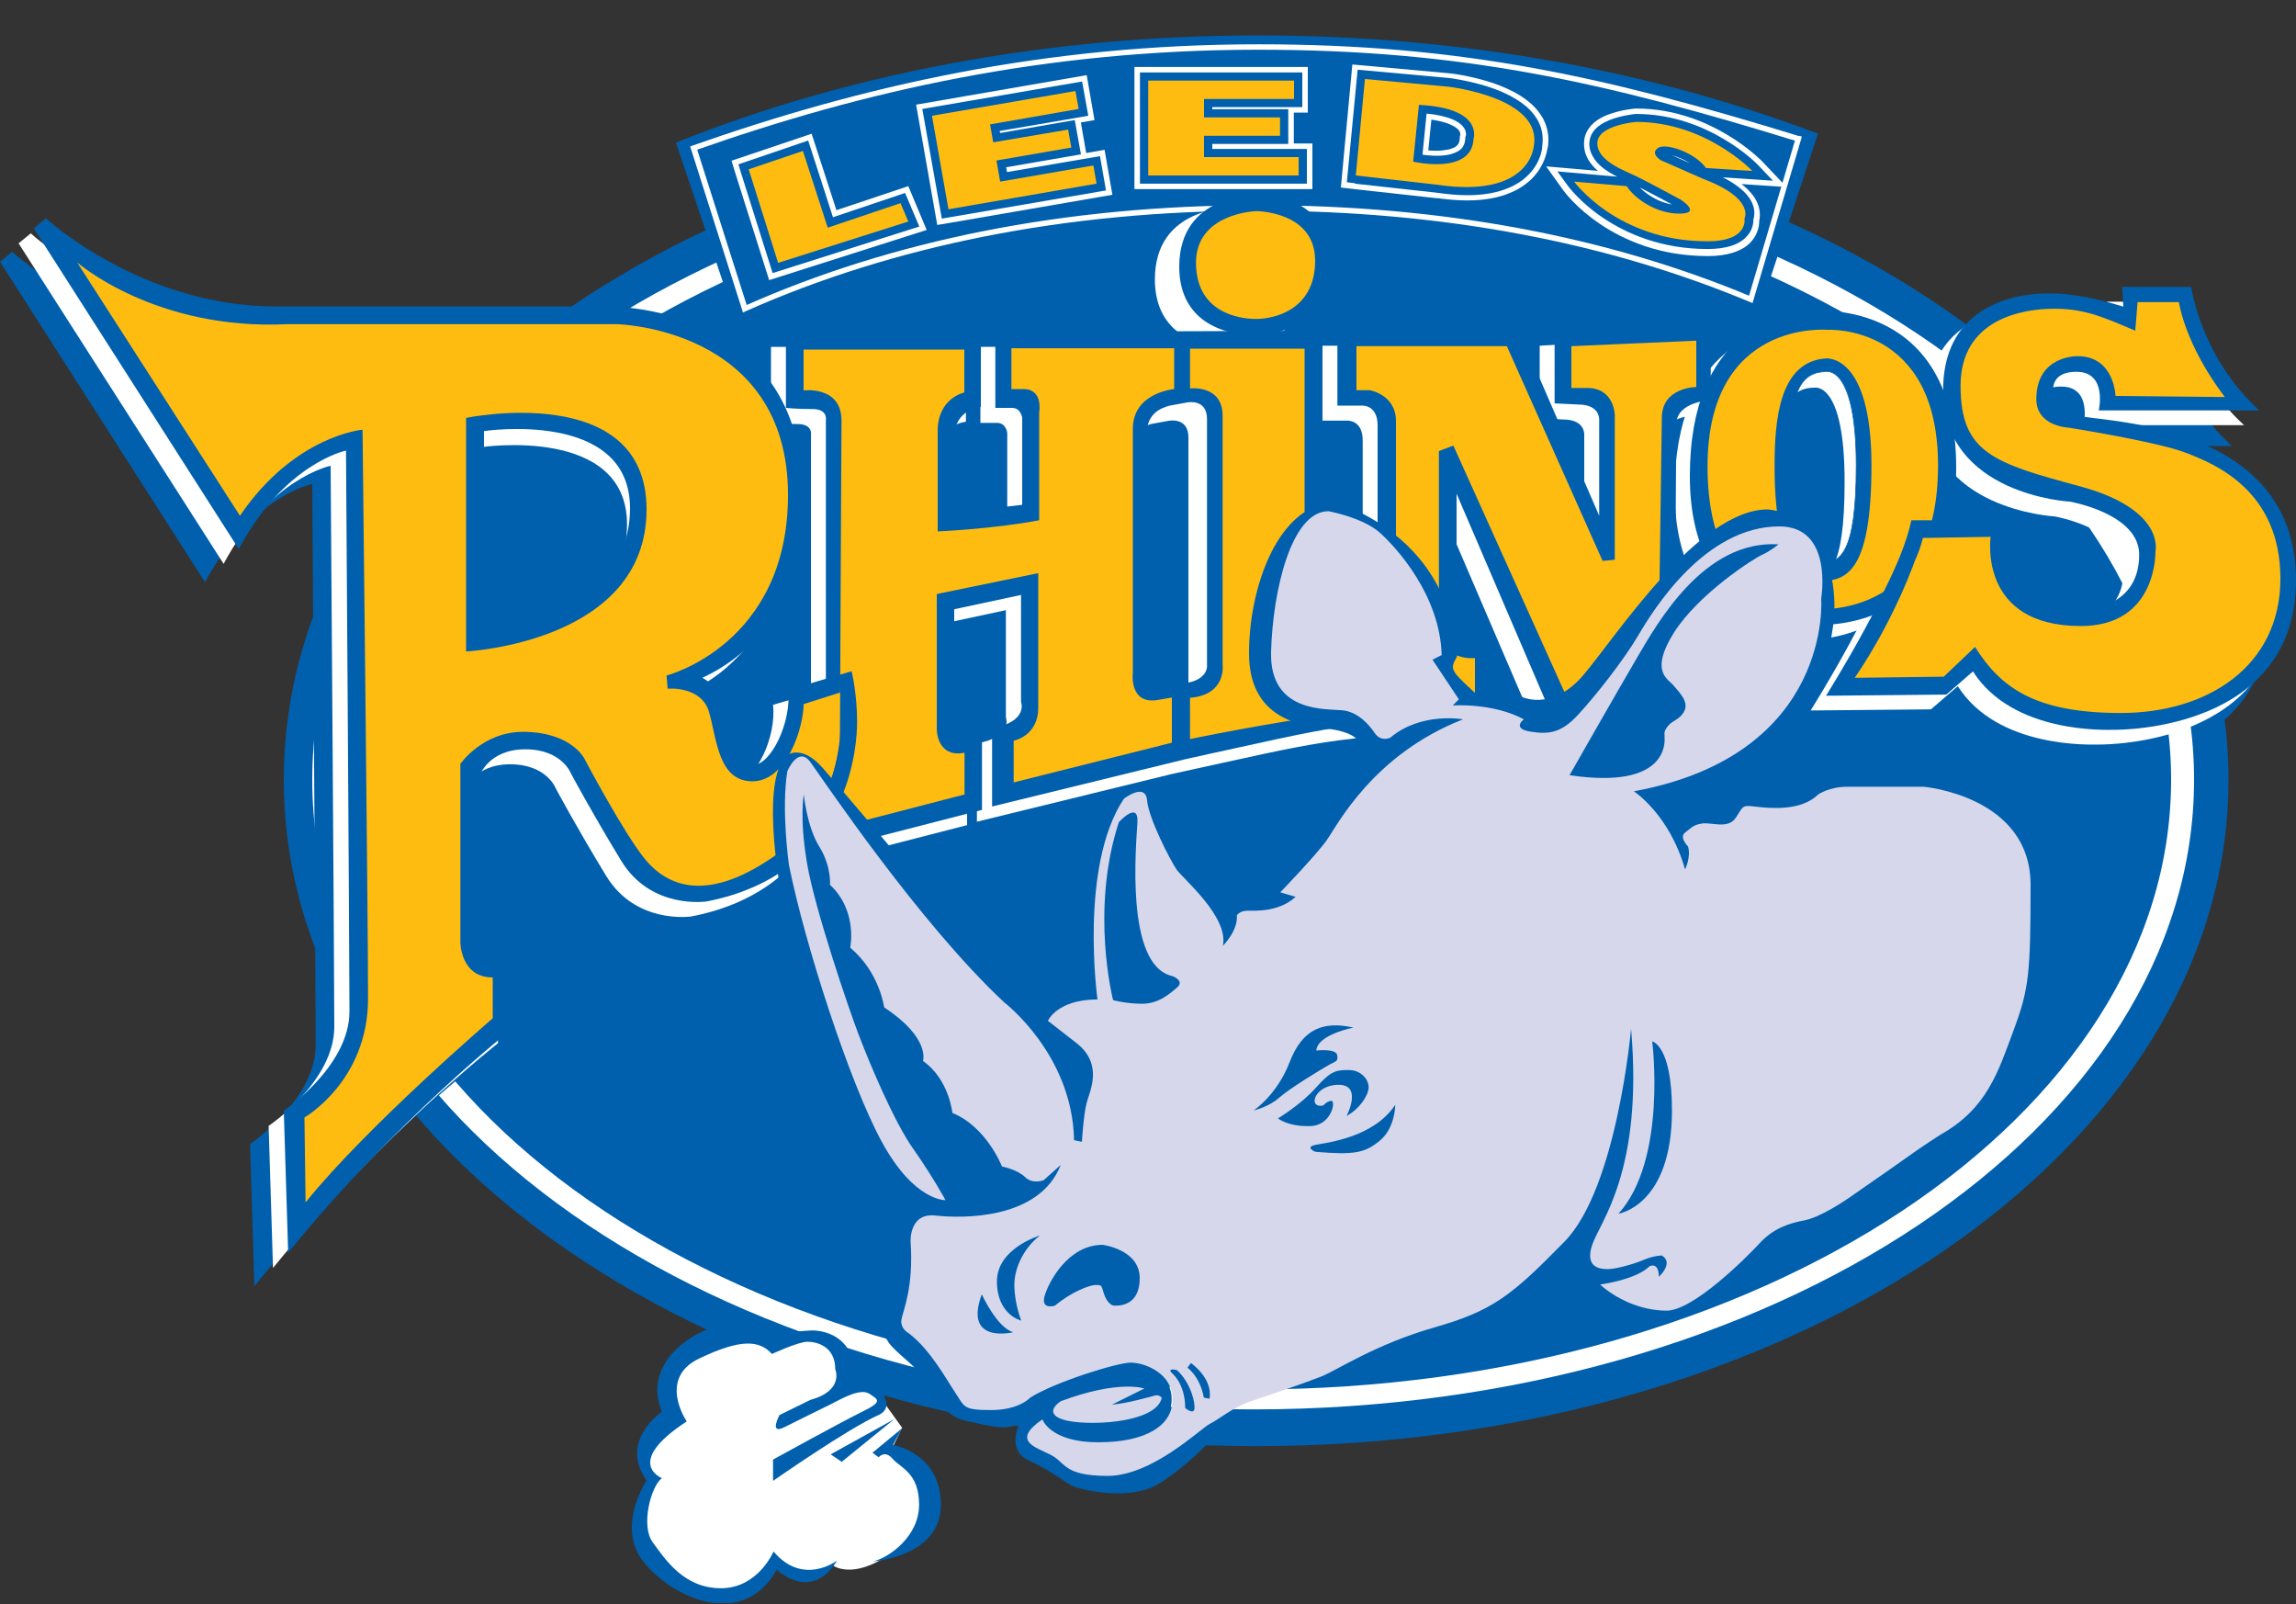 <?xml version="1.0" encoding="utf-8"?>
<svg xmlns="http://www.w3.org/2000/svg" fill="none" height="44" viewBox="0 0 63 44" width="63">
<rect x="0" y="0" width="63" height="44" fill="#333333" stroke="none"/>
<g clip-path="url(#clip0_26085_17678)">
<path d="M57.513 9.39L57.481 8.848H59.377C59.377 8.848 59.623 10.754 61.242 12.236H56.839C56.839 12.236 57.084 11.177 56.227 11.177C55.371 11.177 55.616 11.899 55.616 11.899C55.616 11.899 55.497 12.26 56.473 12.41C57.45 12.559 62.25 12.771 62.25 16.88C62.25 20.99 57.481 20.99 57.267 20.99C57.053 20.99 54.482 21.108 53.386 19.39L52.649 20.025L49.348 20.056C49.348 20.056 51.332 16.912 51.704 15.249H54.426C54.426 15.249 53.903 17.696 56.291 17.696C56.291 17.696 57.941 17.758 57.941 16.183C57.941 15.062 56.045 14.732 56.045 14.732C56.045 14.732 52.561 14.552 52.561 11.681C52.561 8.811 55.56 9.023 55.56 9.023C55.56 9.023 56.259 8.991 57.513 9.39Z" fill="#0060AE"/>
<path d="M34.467 39.669C49.203 39.669 61.148 31.485 61.148 21.388C61.148 11.292 49.203 3.107 34.467 3.107C19.732 3.107 7.787 11.292 7.787 21.388C7.787 31.485 19.732 39.669 34.467 39.669Z" fill="#0060AE"/>
<path d="M34.385 38.661C48.644 38.661 60.203 30.928 60.203 21.388C60.203 11.849 48.644 4.116 34.385 4.116C20.127 4.116 8.568 11.849 8.568 21.388C8.568 30.928 20.127 38.661 34.385 38.661Z" fill="white"/>
<path d="M34.385 38.113C48.296 38.113 59.573 30.625 59.573 21.388C59.573 12.152 48.296 4.664 34.385 4.664C20.475 4.664 9.198 12.152 9.198 21.388C9.198 30.625 20.475 38.113 34.385 38.113Z" fill="#0060AE"/>
<path d="M49.883 3.668C45.36 1.949 40.118 0.972 34.524 0.972C28.678 0.972 23.209 2.043 18.547 3.911L20.236 8.923C24.268 7.13 29.201 6.078 34.524 6.078C39.602 6.078 44.314 7.036 48.233 8.674L49.883 3.668Z" fill="#0060AE"/>
<path d="M49.348 3.805L49.373 3.736C44.043 2.099 40.125 1.215 34.524 1.215C28.665 1.215 23.663 2.354 19.007 3.992L18.938 4.017L20.387 8.574L20.462 8.537C24.482 6.75 29.207 5.779 34.524 5.779C39.589 5.779 44.106 6.65 48.012 8.282L48.088 8.313L49.442 3.749L49.373 3.724L49.348 3.805L49.272 3.786L47.968 8.194L48.044 8.213L48.075 8.145C44.15 6.501 39.614 5.629 34.53 5.629C29.194 5.629 24.45 6.601 20.412 8.4L20.444 8.468L20.513 8.444L19.108 4.035L19.039 4.06L19.064 4.129C23.707 2.491 28.69 1.364 34.524 1.364C40.106 1.364 44.005 2.242 49.323 3.88L49.348 3.805Z" fill="white"/>
<path d="M27.978 39.053C27.978 39.053 27.594 39.769 28.23 40.062C28.867 40.354 29.251 40.69 29.465 40.778C29.679 40.858 30.996 41.195 31.802 40.697C32.609 40.192 33.207 39.52 33.207 39.52L27.978 39.053Z" fill="#0060AE"/>
<path d="M45.536 19.969L45.587 12.055C45.587 11.42 46.532 11.389 46.532 11.389V9.241C45.127 9.303 42.248 9.483 42.248 9.483V11.476L42.89 11.507C43.533 11.507 43.47 11.962 43.47 11.962V14.558L41.271 9.483H36.288V11.538H36.962C36.962 11.538 37.391 11.507 37.391 12.08V17.659L37.384 17.864C37.384 17.864 37.384 18.256 36.761 18.319C36.137 18.381 35.86 18.53 35.86 17.927V9.49L26.901 9.515V11.6H27.361C27.607 11.6 27.638 11.874 27.638 11.874V14.259L25.773 14.471V12.416C25.773 11.632 26.504 11.569 26.504 11.569V9.515H21.155V11.6C21.155 11.6 21.464 11.632 21.886 11.632C22.315 11.632 22.252 11.937 22.252 11.937V19.01L22.27 21.065C22.27 21.065 22.403 21.644 21.477 21.787V23.935L26.536 22.634V20.517C25.767 20.816 25.767 20.212 25.767 20.212V17.13L27.6 16.737V19.67C27.6 19.67 27.814 20.212 26.806 20.392V22.54L32.149 21.233C36.37 20.311 36.338 20.243 40.496 20.019L40.509 18.014C39.551 18.288 39.551 17.541 39.551 17.541V13.96L42.147 20.006L45.536 19.969Z" fill="white"/>
<path d="M49.436 8.942C49.436 8.942 53.26 8.612 53.26 13.232C53.26 17.677 49.713 17.553 49.436 17.553C49.159 17.553 45.952 17.522 45.952 13.475C45.952 9.452 48.46 8.942 49.436 8.942Z" fill="white"/>
<path d="M57.847 8.817L57.815 8.275H59.711C59.711 8.275 59.957 10.181 61.576 11.663H57.172C57.172 11.663 57.418 10.604 56.561 10.604C55.705 10.604 55.95 11.326 55.95 11.326C55.95 11.326 55.831 11.688 56.807 11.843C57.784 11.993 62.584 12.204 62.584 16.314C62.584 20.423 57.815 20.423 57.601 20.423C57.387 20.423 54.816 20.542 53.72 18.823L52.983 19.458L49.682 19.489C49.682 19.489 51.666 16.345 52.038 14.682H54.76C54.76 14.682 54.243 17.13 56.624 17.13C56.624 17.13 58.275 17.192 58.275 15.616C58.275 14.496 56.379 14.166 56.379 14.166C56.379 14.166 52.895 13.985 52.895 11.115C52.895 8.244 55.894 8.456 55.894 8.456C55.894 8.456 56.593 8.425 57.847 8.817ZM33.8 5.704C33.8 5.704 35.879 5.554 35.879 7.696C35.879 9.265 34.291 9.539 33.8 9.539C32.697 9.539 31.689 9.029 31.689 7.665C31.689 5.642 33.8 5.704 33.8 5.704Z" fill="white"/>
<path d="M45.946 19.558L45.996 11.644C45.996 11.009 46.941 10.978 46.941 10.978V8.83C45.536 8.892 42.657 9.072 42.657 9.072V11.065L43.3 11.096C43.943 11.096 43.88 11.551 43.88 11.551V14.147L41.681 9.072H36.697V11.127H37.372C37.372 11.127 37.8 11.096 37.8 11.669V17.242L37.794 17.447C37.794 17.447 37.794 17.839 37.17 17.902C36.546 17.964 36.269 18.113 36.269 17.509V9.072L27.311 9.104V11.189H27.77C28.016 11.189 28.048 11.463 28.048 11.463V13.848L26.183 14.06V12.005C26.183 11.221 26.914 11.158 26.914 11.158V9.104H21.565V11.189C21.565 11.189 21.874 11.221 22.296 11.221C22.724 11.221 22.661 11.526 22.661 11.526V18.593L22.68 20.647C22.68 20.647 22.812 21.227 21.886 21.37V23.518L26.945 22.216V20.099C26.183 20.405 26.183 19.794 26.183 19.794V16.712L28.016 16.32V19.253C28.016 19.253 28.23 19.794 27.222 19.975V22.123L32.565 20.816C36.786 19.894 36.754 19.826 40.912 19.601L40.925 17.596C39.967 17.87 39.967 17.123 39.967 17.123V13.543L42.563 19.589L45.946 19.558Z" fill="#0060AE"/>
<path d="M49.852 8.531C49.852 8.531 53.676 8.201 53.676 12.821C53.676 17.267 50.129 17.142 49.852 17.142C49.575 17.142 46.368 17.111 46.368 13.064C46.368 9.048 48.875 8.531 49.852 8.531Z" fill="#0060AE"/>
<path d="M32.571 11.04C32.571 11.04 33.119 10.922 33.119 11.495V18.294C33.119 18.294 33.119 18.686 32.445 18.748C31.771 18.811 31.468 18.96 31.468 18.356V11.856C31.468 11.856 31.437 11.252 32.111 11.133C32.117 11.133 31.563 11.221 32.571 11.04Z" fill="white"/>
<path d="M32.061 11.544C32.061 11.544 32.609 11.426 32.609 11.999V18.798C32.609 18.798 32.609 18.935 31.935 18.991C31.261 19.053 31.204 19.091 31.204 18.487V12.441C31.204 12.441 30.927 11.756 31.601 11.638C31.607 11.632 31.053 11.725 32.061 11.544ZM58.262 8.412L58.231 7.871H60.127C60.127 7.871 60.373 9.776 61.992 11.258H57.588C57.588 11.258 57.834 10.199 56.977 10.199C56.12 10.199 56.366 10.922 56.366 10.922C56.366 10.922 56.246 11.283 57.223 11.438C58.199 11.588 63 11.8 63 15.909C63 20.019 58.231 20.019 58.017 20.019C57.803 20.019 55.232 20.137 54.136 18.418L53.405 19.053L50.104 19.085C50.104 19.085 52.088 15.94 52.46 14.278H55.182C55.182 14.278 54.659 16.725 57.047 16.725C57.047 16.725 58.697 16.787 58.697 15.212C58.697 14.091 56.801 13.761 56.801 13.761C56.801 13.761 53.317 13.58 53.317 10.71C53.317 7.84 56.316 8.051 56.316 8.051C56.316 8.051 57.009 8.02 58.262 8.412Z" fill="#0060AE"/>
<path d="M23.209 37.957C23.209 37.957 23.43 36.631 22.157 36.631C22.157 36.631 21.552 36.724 21.294 36.818C21.294 36.818 20.242 36.251 19.19 36.849C18.138 37.446 18.138 38.331 18.491 38.897C18.491 38.897 17.218 39.557 17.917 40.535C17.917 40.535 17.218 41.792 17.665 42.397C18.113 42.994 19.354 44.127 20.248 43.685C20.248 43.685 21.08 43.306 21.237 42.864C21.237 42.864 21.937 43.523 22.831 42.926C22.831 42.926 23.279 43.306 24.205 42.77C24.205 42.77 26.945 41.512 24.457 39.775L24.753 39.165L24.261 38.48C24.261 38.492 23.751 37.677 23.209 37.957Z" fill="white"/>
<path d="M23.474 37.752C23.474 37.752 23.518 36.575 22.327 36.494C22.327 36.494 21.905 36.494 21.351 36.618C21.351 36.618 20.966 36.326 20.078 36.326C19.183 36.326 17.571 37.334 18.163 38.723C18.163 38.723 16.972 39.52 17.741 40.616C17.741 40.616 16.89 41.873 17.659 42.845C18.421 43.81 20.381 44.738 21.313 43.056C21.313 43.056 22.245 43.978 22.97 42.807C22.97 42.807 22.037 43.523 21.225 42.558C21.225 42.558 20.803 43.567 19.782 43.567C18.761 43.567 18.251 42.77 17.911 42.309C17.571 41.849 17.867 40.753 18.163 40.547C18.163 40.547 17.098 40.13 18.843 38.991C18.843 38.991 18.037 37.814 19.183 37.266C20.33 36.718 20.84 36.761 21.181 37.141C21.181 37.141 21.905 36.805 22.157 36.805C22.409 36.805 22.919 36.93 22.919 37.559C22.919 37.559 23.171 38.144 22.239 38.399L21.389 38.816C21.389 38.816 21.092 39.364 21.515 39.153C21.937 38.941 22.535 38.648 22.787 38.524C23.039 38.399 23.593 38.063 23.852 38.231C24.104 38.399 24.236 38.443 23.638 38.735C23.045 39.028 21.212 40.037 21.212 40.037V40.622C21.212 40.622 23.253 39.196 24.104 38.816C24.104 38.816 24.57 38.648 24.148 38.144C23.732 37.621 23.474 37.752 23.474 37.752Z" fill="#0060AE"/>
<path d="M23.096 40.099L22.793 39.894L24.538 38.928L23.096 40.099ZM24.753 39.177L23.94 39.85L24.11 39.974C24.11 39.974 24.28 39.763 24.494 40.018C24.709 40.267 25.219 40.398 25.219 41.276C25.219 42.16 24.368 42.745 23.946 42.832C23.946 42.832 25.817 42.708 25.817 41.276C25.817 39.85 24.501 39.638 24.501 39.638L24.753 39.177ZM5.626 15.971L0 7.18L0.334 6.906C0.334 6.906 2.961 9.322 6.634 9.322H15.719C15.719 9.322 21.099 9.203 21.099 14.489C21.099 14.489 21.407 18.088 18.346 19.508C18.346 19.508 18.957 19.813 19.051 20.473C19.146 21.139 19.297 21.893 19.757 21.893C20.217 21.893 20.796 20.747 20.702 19.838L22.447 19.327C22.447 19.327 22.598 19.931 22.598 20.716C22.598 21.5 22.321 24.888 18.472 25.641C18.472 25.641 16.941 25.884 16.115 24.52C15.29 23.163 14.742 22.136 14.742 22.136C14.742 22.136 14.496 21.469 13.488 21.469C12.48 21.469 12.235 22.198 12.235 22.198V26.731C12.235 26.731 12.386 27.515 13.154 27.304V29.116C13.154 29.116 9.941 31.625 6.98 35.28L6.861 31.382C6.861 31.382 8.662 30.174 8.662 28.661C8.662 27.148 8.568 13.275 8.568 13.275C8.568 13.275 6.88 13.618 5.626 15.971Z" fill="#0060AE"/>
<path d="M6.136 15.467L0.51 6.675L0.844 6.401C0.844 6.401 3.471 8.817 7.144 8.817H16.229C16.229 8.817 21.609 8.699 21.609 13.985C21.609 13.985 21.918 17.584 18.856 19.004C18.856 19.004 19.467 19.309 19.561 19.969C19.656 20.635 19.807 21.388 20.267 21.388C20.727 21.388 21.307 20.243 21.212 19.334L22.957 18.823C22.957 18.823 23.108 19.427 23.108 20.212C23.108 20.996 22.831 24.383 18.982 25.137C18.982 25.137 17.451 25.38 16.626 24.016C15.8 22.659 15.252 21.631 15.252 21.631C15.252 21.631 15.007 20.965 13.999 20.965C12.991 20.965 12.745 21.687 12.745 21.687V26.22C12.745 26.22 12.896 27.005 13.665 26.793V28.617C13.665 28.617 10.452 31.127 7.491 34.782L7.371 30.884C7.371 30.884 9.173 29.676 9.173 28.163C9.173 26.65 9.072 12.777 9.072 12.777C9.072 12.777 7.39 13.113 6.136 15.467Z" fill="white"/>
<path d="M6.552 15.062L0.926 6.264L1.26 5.99C1.26 5.99 3.887 8.406 7.56 8.406H16.645C16.645 8.406 22.025 8.288 22.025 13.574C22.025 13.574 22.334 17.173 19.272 18.593C19.272 18.593 19.883 18.898 19.977 19.558C20.072 20.224 20.223 20.977 20.683 20.977C21.143 20.977 21.722 19.832 21.628 18.923L23.373 18.412C23.373 18.412 23.524 19.016 23.524 19.801C23.524 20.585 23.247 23.972 19.398 24.726C19.398 24.726 17.867 24.969 17.041 23.605C16.216 22.248 15.668 21.22 15.668 21.22C15.668 21.22 15.422 20.554 14.414 20.554C13.406 20.554 13.161 21.276 13.161 21.276V25.815C13.161 25.815 13.312 26.6 14.081 26.388V28.2C14.081 28.2 10.867 30.709 7.907 34.364L7.787 30.467C7.787 30.467 9.589 29.259 9.589 27.746C9.589 26.233 9.494 12.36 9.494 12.36C9.494 12.36 7.806 12.703 6.552 15.062ZM34.467 5.355C34.467 5.355 36.546 5.206 36.546 7.348C36.546 8.917 34.959 9.191 34.467 9.191C33.365 9.191 32.357 8.674 32.357 7.317C32.357 5.299 34.467 5.355 34.467 5.355Z" fill="#0060AE"/>
<path d="M22.283 22.877V21.575C23.26 21.532 23.045 20.61 23.045 20.61L23.09 11.538C23.09 10.573 22.05 10.71 22.05 10.71V9.589H26.46V10.766C26.46 10.766 25.729 10.915 25.729 11.825V14.577C25.729 14.577 27.229 14.514 28.514 14.272V11.308C28.514 11.308 28.634 10.673 28.085 10.673H27.752V9.552H32.218V10.673C32.218 10.673 31.084 10.766 31.084 11.762V18.443C31.084 18.443 30.965 19.352 31.79 19.197L32.155 19.134V20.373L27.814 21.463V20.317C27.814 20.317 28.489 20.199 28.489 19.408V15.722L25.704 16.295V20.012C25.704 20.012 25.704 20.797 26.466 20.648V21.793L22.283 22.877ZM45.492 19.097L45.599 11.463C45.599 10.617 46.544 10.617 46.544 10.617V9.346L43.117 9.496V10.642H43.546C44.308 10.642 44.308 11.395 44.308 11.395V15.355L43.974 15.386L41.347 9.496H37.22V10.704H37.586C37.586 10.704 38.304 10.822 38.304 11.551V17.248C38.304 18.213 37.712 18.132 36.691 18.337C35.671 18.549 35.797 17.329 35.797 17.329V9.564H32.653V10.654C32.653 10.654 33.547 10.548 33.547 11.401V18.219C33.547 18.219 33.673 19.06 32.653 19.141V20.274C32.653 20.274 36.987 19.352 40.471 19.184V18.051C40.471 18.051 39.482 18.176 39.482 17.086V12.373L39.879 12.223L42.941 19.016L45.492 19.097ZM46.853 12.796C46.853 16.843 49.726 16.725 49.726 16.725C50.457 16.725 53.178 16.663 53.178 12.765C53.178 8.867 50.148 9.048 50.148 9.048C50.148 9.048 46.853 8.742 46.853 12.796ZM56.366 8.469C55.509 8.469 53.796 8.742 53.796 10.585C53.796 12.429 54.715 12.703 57.065 13.338C59.422 13.973 59.144 15.118 59.144 15.118C59.144 15.118 59.207 17.173 57.097 17.173C54.256 17.173 54.621 14.726 54.621 14.726L52.756 14.757C52.082 16.93 50.891 18.593 50.891 18.593L53.336 18.562L54.193 17.746C54.898 18.867 55.843 19.558 58.199 19.558C60.556 19.558 62.572 18.288 62.572 15.872C62.572 13.456 60.77 12.727 60.001 12.429C59.239 12.123 56.763 11.731 56.763 11.731C56.763 11.731 55.875 11.7 55.875 10.947C55.875 9.739 57.009 9.77 57.009 9.77C58.017 9.77 58.048 10.86 58.048 10.86L61.047 10.891C59.944 9.44 59.787 8.288 59.787 8.288H58.653L58.59 9.072C57.739 8.711 57.223 8.469 56.366 8.469ZM10.099 27.391C10.099 29.657 8.354 30.653 8.354 30.653L8.385 32.982C10.067 30.896 13.52 27.933 13.52 27.933V26.812C12.632 26.812 12.632 25.847 12.632 25.847V20.953C12.632 20.953 13.243 20.075 14.345 20.075C15.662 20.075 16.027 20.797 16.027 20.797C16.027 20.797 17.13 22.883 17.709 23.58C18.289 24.277 19.391 24.85 21.407 23.369C23.423 21.887 23.09 18.985 23.09 18.985L22.05 19.315C22.05 19.95 21.59 21.432 20.645 21.432C19.7 21.432 19.669 20.255 19.454 19.527C19.24 18.805 18.32 18.892 18.32 18.892L18.289 18.53C18.289 18.53 21.622 17.684 21.622 13.574C21.622 8.979 16.916 8.892 16.916 8.892H7.894C4.253 9.072 2.117 7.198 2.117 7.198L6.584 14.147C8.083 11.943 9.948 11.787 9.948 11.787C9.948 11.787 10.099 25.124 10.099 27.391ZM32.817 7.205C32.817 8.562 33.976 8.749 34.467 8.749C34.959 8.749 36.086 8.506 36.086 7.149C36.086 5.791 34.467 5.791 34.467 5.791C34.467 5.791 32.817 5.841 32.817 7.205Z" fill="#FEBC11"/>
<path d="M24.28 36.071C24.28 36.071 24.11 36.531 24.45 36.911C24.791 37.291 25.213 37.496 25.597 38.169C25.981 38.841 26.233 38.922 26.662 39.009C27.084 39.09 27.556 39.258 27.978 39.053L24.28 36.071ZM12.789 11.463V17.87C12.789 17.87 17.741 17.628 17.741 13.973C17.741 10.436 12.789 11.463 12.789 11.463Z" fill="#0060AE"/>
<path d="M13.28 11.825V17.354C13.28 17.354 17.287 16.961 17.287 13.941C17.287 11.221 13.28 11.825 13.28 11.825Z" fill="white"/>
<path d="M13.198 12.267V17.796C13.198 17.796 17.205 17.404 17.205 14.384C17.205 11.663 13.198 12.267 13.198 12.267ZM50.098 9.832C50.098 9.832 51.351 9.683 51.351 12.765C51.351 15.729 50.646 15.94 49.915 15.94C48.907 15.94 48.693 14.184 48.693 12.827C48.686 11.463 48.844 9.919 50.098 9.832Z" fill="#0060AE"/>
<path d="M50.098 10.193C50.098 10.193 50.935 9.981 50.935 12.765C50.935 15.237 50.488 15.448 49.915 15.448C49.354 15.448 49.153 14.191 49.153 12.827C49.146 11.463 49.102 10.193 50.098 10.193Z" fill="white"/>
<path d="M50.098 10.193V10.2H50.135C50.217 10.2 50.413 10.237 50.589 10.579C50.765 10.922 50.923 11.563 50.923 12.771C50.923 14.004 50.809 14.676 50.627 15.037C50.444 15.399 50.192 15.448 49.909 15.448C49.77 15.448 49.657 15.374 49.556 15.23C49.266 14.813 49.146 13.854 49.146 12.833V12.516C49.146 11.899 49.153 11.32 49.279 10.897C49.405 10.473 49.638 10.212 50.091 10.206L50.098 10.193V10.187C49.638 10.187 49.398 10.461 49.272 10.884C49.146 11.308 49.14 11.887 49.14 12.503V12.821C49.14 13.499 49.19 14.159 49.31 14.645C49.373 14.888 49.449 15.087 49.55 15.23C49.65 15.374 49.77 15.455 49.915 15.455C50.198 15.455 50.463 15.399 50.646 15.037C50.828 14.676 50.942 14.004 50.942 12.765C50.942 11.557 50.784 10.909 50.602 10.567C50.425 10.224 50.217 10.181 50.135 10.181C50.11 10.181 50.098 10.187 50.091 10.187L50.098 10.193Z" fill="#0060AE"/>
<path d="M49.776 10.635C49.776 10.635 50.614 10.424 50.614 13.207C50.614 15.679 50.167 15.89 49.594 15.89C49.033 15.89 48.831 14.633 48.831 13.269C48.831 11.905 48.787 10.635 49.776 10.635ZM37.29 20.361C37.29 20.361 37.208 20.068 36.357 19.981C35.507 19.894 34.272 19.601 34.272 17.92C34.272 16.239 34.952 14.222 36.225 13.848C36.225 13.848 36.735 13.761 37.328 14.06C37.92 14.352 39.325 15.193 39.791 16.955C39.791 16.955 40.087 17.839 39.961 18.045C39.835 18.256 39.835 18.337 39.961 18.506C40.087 18.674 41.026 19.514 41.026 19.514L37.964 21.071" fill="#0060AE"/>
<path d="M41.864 19.925L41.712 19.097C41.712 19.097 42.563 19.558 43.451 18.512C44.346 17.459 46.595 13.973 48.51 13.973C48.51 13.973 49.657 14.097 49.871 14.645C50.085 15.193 50.463 16.034 50.293 17.21C50.123 18.387 49.486 21.158 45.19 21.918L41.864 19.925ZM21.395 24.284C21.395 24.284 20.84 21.195 21.647 20.691C21.647 20.691 22.031 20.442 22.579 21.071C23.134 21.7 24.513 23.337 24.513 23.337L21.395 24.284ZM28.577 38.928C28.577 38.928 28.791 39.557 30.108 39.557C31.424 39.557 32.149 39.096 32.149 38.38C32.149 37.664 31.387 37.372 31.002 37.372C30.618 37.372 28.879 37.92 28.237 38.337" fill="#0060AE"/>
<path d="M31.399 38.088C31.399 38.088 30.7 37.839 29.106 38.437C29.106 38.437 28.596 38.754 29.169 38.941C29.742 39.128 31.721 39.065 31.878 38.343C31.878 38.343 31.815 38.25 31.689 38.281C31.563 38.312 30.927 38.499 30.511 38.53L31.399 38.088Z" fill="#D6D7EB"/>
<path d="M25.943 32.92C25.943 32.92 25.093 32.963 24.198 31.326C23.304 29.688 22.075 25.865 21.647 23.723C21.647 23.723 21.433 22.21 21.603 21.158C21.603 21.158 21.899 20.442 22.239 20.909C22.579 21.376 25.219 25.317 27.556 27.497C27.556 27.497 29.427 28.922 29.471 31.276L29.686 31.32C29.686 31.32 29.73 30.604 29.812 30.267C29.9 29.931 30.278 29.215 29.56 28.63L28.753 28.001C28.753 28.001 29.005 27.416 30.114 27.416C30.114 27.416 29.604 23.761 30.838 21.911C30.838 21.911 31.431 21.451 31.475 21.955C31.519 22.459 32.111 23.593 32.281 23.848C32.451 24.097 33.724 25.149 33.554 25.946C33.554 25.946 33.976 25.529 33.938 25.106C33.938 25.106 34.02 24.981 34.234 24.981C34.448 24.981 35.085 25.025 35.551 24.601L35.129 24.477C35.129 24.477 36.105 23.468 36.401 23.051C36.697 22.634 37.674 20.697 40.144 19.732C40.144 19.732 38.997 19.52 38.147 20.236C38.147 20.236 37.895 20.361 37.724 20.112C37.554 19.863 37.258 19.527 36.83 19.483C36.408 19.439 34.833 19.57 34.877 17.889C34.921 16.208 35.431 14.023 36.452 14.023C36.452 14.023 37.384 14.191 37.857 14.608C38.323 15.025 39.514 16.332 39.558 17.97L39.306 18.095L40.03 19.184L39.86 19.352C39.86 19.352 40.963 19.271 41.813 19.732C41.813 19.732 41.473 19.981 41.983 20.068C42.493 20.149 42.834 20.112 43.3 19.608C43.766 19.103 44.535 18.138 44.957 17.422C45.379 16.706 46.784 14.44 48.825 14.44C50.312 14.44 49.972 16.413 49.972 16.413C49.972 16.413 50.312 20.697 44.831 21.706C44.831 21.706 45.807 22.335 46.236 23.848C46.236 23.848 46.406 23.512 46.318 23.219C46.318 23.219 46.066 22.97 46.236 22.839C46.406 22.715 46.45 22.627 46.702 22.59C46.954 22.547 47.426 22.758 47.634 22.422C47.849 22.086 47.804 22.086 48.189 22.129C48.573 22.173 49.423 22.254 49.89 21.793C49.89 21.793 50.186 21.581 50.696 21.581H52.781C52.781 21.581 55.717 21.831 55.717 24.271C55.717 26.712 55.673 27.129 55.251 28.262C54.829 29.396 54.526 30.404 53.254 31.12C53.254 31.12 52.788 31.413 52.322 31.749C51.855 32.085 51.175 32.546 50.879 32.758C50.583 32.97 49.946 33.387 49.518 33.474C49.096 33.555 48.667 33.686 48.283 34.103C47.899 34.52 46.456 35.952 45.732 35.952C45.007 35.952 44.327 35.616 43.905 35.236C43.905 35.236 44.881 35.111 45.266 34.732C45.266 34.732 45.517 34.607 45.517 35.024C45.517 35.024 45.94 34.645 45.599 34.439C45.599 34.439 45.385 34.439 45.089 34.564C44.793 34.688 44.327 34.813 44.113 34.813C43.898 34.813 43.476 34.769 43.691 34.14C43.905 33.511 45.095 32.123 44.755 28.219C44.755 28.219 44.371 32.59 42.928 34.059C41.486 35.529 40.975 35.952 39.356 36.413C37.743 36.874 36.679 37.59 36.257 37.758C35.834 37.926 34.852 38.262 34.341 38.43C33.831 38.598 33.447 38.935 33.195 39.059C32.943 39.184 31.62 40.485 30.391 40.485C29.156 40.485 29.245 40.105 28.816 39.9C28.394 39.688 27.752 39.52 28.602 38.935C28.602 38.935 28.816 39.563 30.133 39.563C31.45 39.563 32.174 39.103 32.174 38.387C32.174 37.671 31.412 37.378 31.027 37.378C30.643 37.378 28.904 37.926 28.262 38.343C28.262 38.343 27.966 38.679 27.197 38.679C26.428 38.679 26.473 38.598 26.221 38.218C25.969 37.839 25.54 37.042 24.948 36.581C24.948 36.581 24.696 36.456 24.734 36.201C24.778 35.952 25.074 35.317 24.986 34.059C24.986 34.059 24.942 33.262 25.666 33.343C26.391 33.424 28.514 33.468 29.106 31.955L28.64 32.372C28.64 32.372 28.344 32.496 28.13 32.291C27.915 32.079 27.493 31.998 27.493 31.998C27.493 31.998 27.071 30.909 26.132 30.529C26.132 30.529 26.044 29.607 25.326 29.103C25.326 29.103 25.54 28.474 24.261 27.634C24.261 27.634 24.135 26.668 23.329 25.996C23.329 25.996 23.543 24.987 22.774 24.271C22.774 24.271 22.819 23.767 22.478 23.219C22.138 22.671 22.056 21.793 22.056 21.793C22.056 21.793 21.93 22.422 22.145 23.686C22.359 24.944 23.291 27.677 23.549 28.35C23.801 29.022 24.526 30.784 25.08 31.544C25.603 32.291 25.943 32.92 25.943 32.92Z" fill="#D6D7EB"/>
<path d="M32.136 37.646C32.136 37.646 32.521 37.932 32.521 38.623C32.521 38.623 32.741 38.81 32.773 38.654C32.804 38.499 32.678 37.932 32.294 37.584C32.294 37.584 32.042 37.515 32.136 37.646ZM32.678 37.39C32.678 37.39 33.283 37.801 33.188 38.368L33.031 38.337C33.031 38.337 32.968 37.833 32.584 37.515L32.678 37.39ZM28.022 36.226C28.022 36.226 27.833 35.753 27.833 35.248C27.833 34.744 28.123 34.209 28.533 33.891C28.533 33.891 27.355 34.24 27.355 35.149C27.355 36.07 28.022 36.226 28.022 36.226ZM26.939 35.504C26.939 35.504 27.355 36.419 27.802 36.544C27.802 36.544 26.428 36.886 26.939 35.504ZM30.253 34.147C30.253 34.147 31.273 34.271 31.273 35.062C31.273 35.852 30.668 35.815 30.574 35.815C30.479 35.815 30.353 35.691 30.284 35.467C30.221 35.248 30.221 35.248 30.064 35.248C29.906 35.248 29.396 35.435 28.948 35.815C28.948 35.815 28.564 35.94 28.659 35.566C28.759 35.186 29.301 34.147 30.253 34.147ZM34.398 30.46C34.398 30.46 35.034 30.049 35.387 29.134C35.74 28.219 36.313 28.001 37.139 28.188C37.139 28.188 36.149 28.375 36.118 28.817C36.118 28.817 36.66 28.754 36.691 28.941C36.723 29.128 36.66 29.097 36.439 29.227C36.219 29.352 35.387 29.856 35.097 30.112C34.814 30.367 34.398 30.46 34.398 30.46ZM36.086 31.594C36.086 31.594 35.797 31.469 36.086 31.407C36.376 31.345 37.68 31.22 38.285 30.305C38.285 30.305 38.285 30.934 37.869 31.282C37.46 31.625 37.17 31.687 36.086 31.594ZM35.066 30.678C35.066 30.678 35.702 30.299 36.118 29.825C36.534 29.352 36.691 29.352 37.013 29.352C37.334 29.352 37.554 29.601 37.554 29.825C37.554 30.043 37.302 30.423 36.95 30.61C36.95 30.61 37.397 29.757 36.729 29.757C36.061 29.757 35.866 30.417 36.313 30.323C36.313 30.323 36.408 30.199 36.534 30.199C36.66 30.199 36.534 30.89 35.929 30.89C35.324 30.902 35.066 30.678 35.066 30.678ZM45.335 28.567C45.335 28.567 45.751 31.811 44.409 33.293C44.409 33.293 45.877 33.075 45.877 30.46C45.877 28.667 45.335 28.567 45.335 28.567ZM43.067 21.264C43.067 21.264 44.339 19.029 44.913 18.051C45.486 17.073 46.759 14.807 48.8 14.932C48.8 14.932 48.579 15.118 48.352 15.218C48.132 15.311 46.601 16.289 45.927 17.36C45.259 18.431 45.77 18.618 45.927 18.811C46.084 18.997 46.343 19.253 46.217 19.502C46.091 19.751 45.895 19.751 45.77 19.913C45.644 20.068 45.675 20.099 45.675 20.23C45.681 20.349 45.776 21.669 43.067 21.264ZM30.542 27.434C30.542 27.434 29.906 24.975 30.7 22.553C30.7 22.553 31.242 21.955 31.21 22.553C31.179 23.151 30.857 26.488 32.168 26.774C32.168 26.774 32.521 26.899 32.294 27.092C32.073 27.279 31.784 27.534 31.336 27.534C30.895 27.534 30.542 27.434 30.542 27.434Z" fill="#0060AE"/>
<path d="M20.544 4.645L21.351 7.211L24.923 6.078L24.709 5.573L22.712 6.246L22.031 4.141L20.544 4.645Z" fill="#2A4F9D"/>
<path d="M20.544 4.645L20.179 4.757L21.105 7.684L25.427 6.308L24.923 5.106L22.951 5.766L22.27 3.668L20.072 4.409L20.179 4.757L20.544 4.645L20.664 5L21.785 4.62L22.466 6.719L24.494 6.04L24.57 6.221L24.923 6.077L24.803 5.716L21.596 6.737L20.903 4.533L20.544 4.645Z" fill="white"/>
<path d="M31.506 4.813V2.211H35.507V2.715H33.037V3.22H35.123V3.724H33.037V4.309H35.633V4.813H31.506Z" fill="#2A4F9D"/>
<path d="M31.506 4.814H31.891V2.584H35.123V2.715H35.507V2.342H32.659V3.593H34.745V3.724H35.123V3.35H32.659V4.689H35.255V4.814H35.633V4.44H31.506V4.814V5.187H36.011V3.936H33.415V3.724H33.037V4.097H35.501V2.846H33.415V2.715H33.037V3.089H35.885V1.837H31.128V5.187H31.506V4.814Z" fill="white"/>
<path d="M26.025 5.741L25.572 3.176L29.509 2.497L29.597 2.989L27.166 3.413L27.254 3.905L29.308 3.556L29.396 4.048L27.342 4.403L27.443 4.982L30.001 4.54L30.089 5.038L26.025 5.741Z" fill="#2A4F9D"/>
<path d="M26.025 5.741L26.397 5.673L26.013 3.481L29.201 2.927L29.219 3.058L29.597 2.989L29.528 2.622L26.731 3.107L26.945 4.34L28.999 3.985L29.024 4.116L29.396 4.048L29.326 3.68L26.907 4.097L27.134 5.417L29.692 4.975L29.711 5.106L30.089 5.038L30.02 4.67L25.962 5.368L26.025 5.741L26.088 6.109L30.523 5.343L30.309 4.11L27.752 4.552L27.714 4.34L27.342 4.403L27.405 4.77L29.831 4.353L29.616 3.12L27.562 3.475L27.544 3.344L27.166 3.413L27.235 3.78L30.032 3.294L29.818 2.061L25.137 2.871L25.717 6.171L26.088 6.109L26.025 5.741Z" fill="white"/>
<path d="M37.202 4.813L37.453 2.167L39.747 2.379C39.747 2.379 42.342 2.672 42.084 4.016C42.084 4.016 41.996 5.442 39.451 5.069L37.202 4.813ZM38.934 2.877L38.776 4.434C38.776 4.434 40.389 4.813 40.433 3.805C40.433 3.805 40.717 2.964 38.934 2.877Z" fill="#2A4F9D"/>
<path d="M37.202 4.814L37.58 4.851L37.8 2.578L39.721 2.753L39.759 2.379L39.715 2.753C39.715 2.753 39.86 2.771 40.068 2.809C40.225 2.84 40.421 2.883 40.616 2.946C40.767 2.995 40.919 3.051 41.057 3.114C41.271 3.213 41.454 3.332 41.567 3.456C41.624 3.518 41.668 3.581 41.693 3.637C41.719 3.699 41.731 3.755 41.731 3.83C41.731 3.867 41.725 3.904 41.719 3.942L41.712 3.967V3.992L41.964 4.004L41.712 3.985V3.992L41.964 4.004L41.712 3.985C41.712 3.998 41.7 4.048 41.675 4.122C41.649 4.178 41.618 4.241 41.567 4.303C41.486 4.403 41.372 4.508 41.17 4.596C40.969 4.683 40.679 4.751 40.257 4.751C40.043 4.751 39.797 4.733 39.514 4.689H39.507L37.246 4.434L37.202 4.814L37.157 5.187L39.413 5.436L39.457 5.063L39.4 5.43C39.715 5.474 39.999 5.498 40.251 5.498C40.736 5.498 41.12 5.424 41.429 5.293C41.662 5.2 41.845 5.075 41.989 4.944C42.204 4.745 42.323 4.521 42.386 4.353C42.449 4.185 42.462 4.06 42.462 4.029L42.084 4.004L42.462 4.085C42.481 3.998 42.487 3.917 42.487 3.836C42.487 3.624 42.431 3.425 42.342 3.257C42.26 3.107 42.16 2.983 42.04 2.871C41.832 2.678 41.593 2.541 41.347 2.429C40.975 2.261 40.597 2.161 40.301 2.099C40.005 2.037 39.803 2.012 39.791 2.012H39.785L37.107 1.769L36.792 5.144L37.164 5.187L37.202 4.814ZM38.934 2.877L38.556 2.84L38.367 4.726L38.688 4.801C38.695 4.801 38.783 4.82 38.909 4.845C39.041 4.863 39.218 4.882 39.413 4.882C39.545 4.882 39.684 4.876 39.829 4.845C39.936 4.826 40.049 4.795 40.156 4.751C40.238 4.72 40.32 4.677 40.396 4.621C40.509 4.54 40.616 4.428 40.692 4.291C40.767 4.154 40.805 3.992 40.811 3.824L40.433 3.811L40.792 3.929C40.799 3.904 40.83 3.817 40.83 3.687C40.83 3.587 40.811 3.456 40.748 3.319C40.704 3.22 40.635 3.114 40.534 3.02C40.389 2.877 40.188 2.759 39.936 2.672C39.677 2.584 39.356 2.528 38.953 2.51L38.594 2.491L38.556 2.84L38.934 2.877L38.915 3.251C39.23 3.263 39.463 3.307 39.633 3.357C39.759 3.394 39.847 3.437 39.91 3.475C40.005 3.531 40.03 3.574 40.049 3.606C40.068 3.637 40.068 3.662 40.068 3.68V3.705L40.232 3.743L40.074 3.693L40.068 3.705L40.232 3.743L40.074 3.693L40.055 3.743V3.792C40.049 3.88 40.03 3.923 40.011 3.954C39.992 3.979 39.974 3.998 39.942 4.023C39.898 4.054 39.822 4.085 39.728 4.104C39.633 4.122 39.526 4.135 39.413 4.135C39.268 4.135 39.123 4.122 39.022 4.104C38.972 4.098 38.928 4.091 38.903 4.085C38.89 4.085 38.877 4.079 38.871 4.079H38.865L38.776 4.446L39.154 4.484L39.312 2.927L38.934 2.877Z" fill="white"/>
<path d="M46.809 4.608L48.082 4.689C48.082 4.689 46.809 3.344 44.894 3.344C44.894 3.344 43.829 3.431 43.829 3.929C43.829 4.428 44.591 4.683 44.932 4.851C45.272 5.019 46.122 5.48 46.122 5.48C46.122 5.48 46.715 5.86 46.078 5.86C45.442 5.86 44.843 5.442 44.636 5.106L43.193 4.982C43.193 4.982 44.383 6.619 46.847 6.619C47.993 6.619 47.867 5.99 47.867 5.99C47.867 5.99 48.163 5.442 46.721 4.901L45.574 4.396C45.574 4.396 45.266 4.216 45.492 4.06C45.713 3.905 46.532 4.203 46.809 4.608Z" fill="#2A4F9D"/>
<path d="M46.809 4.608L46.784 4.982L49.02 5.131L48.365 4.44C48.346 4.421 48.006 4.066 47.407 3.705C47.105 3.525 46.746 3.344 46.324 3.207C45.902 3.07 45.423 2.977 44.9 2.977H44.875C44.869 2.977 44.793 2.983 44.68 3.002C44.598 3.014 44.491 3.033 44.377 3.064C44.289 3.089 44.201 3.114 44.106 3.151C44.037 3.176 43.968 3.213 43.898 3.251C43.798 3.313 43.691 3.388 43.609 3.506C43.565 3.562 43.527 3.63 43.502 3.705C43.476 3.78 43.464 3.861 43.464 3.942C43.464 4.054 43.483 4.16 43.52 4.253C43.552 4.334 43.596 4.409 43.646 4.477C43.735 4.596 43.835 4.683 43.943 4.764C44.1 4.876 44.264 4.963 44.415 5.038C44.491 5.075 44.56 5.106 44.623 5.131C44.686 5.156 44.743 5.181 44.78 5.206C44.862 5.243 44.976 5.305 45.102 5.374C45.291 5.473 45.505 5.586 45.675 5.679C45.757 5.723 45.833 5.76 45.883 5.791C45.933 5.816 45.965 5.835 45.965 5.835L46.148 5.505L45.94 5.822C45.952 5.828 46.003 5.866 46.034 5.891L46.053 5.909L46.059 5.916L46.16 5.841L46.047 5.891C46.053 5.909 46.059 5.916 46.059 5.916L46.16 5.841L46.047 5.891L46.292 5.779H46.022C46.022 5.835 46.034 5.872 46.047 5.891L46.292 5.779H46.022H46.33L46.034 5.679C46.022 5.716 46.015 5.747 46.015 5.779H46.324L46.072 5.598C46.053 5.623 46.04 5.648 46.028 5.679L46.324 5.779L46.072 5.598L46.299 5.76L46.16 5.517C46.141 5.53 46.103 5.554 46.072 5.598L46.299 5.76L46.16 5.517L46.242 5.667L46.192 5.505C46.185 5.505 46.179 5.511 46.16 5.517L46.242 5.667L46.192 5.505L46.211 5.554L46.198 5.505L46.217 5.554L46.204 5.505H46.198C46.185 5.505 46.154 5.511 46.103 5.511C45.984 5.511 45.864 5.492 45.751 5.455C45.574 5.405 45.404 5.312 45.266 5.212C45.196 5.162 45.139 5.112 45.089 5.063C45.039 5.013 45.001 4.963 44.982 4.932L44.881 4.776L42.424 4.564L42.903 5.231C42.922 5.256 43.243 5.698 43.898 6.14C44.226 6.364 44.636 6.582 45.133 6.75C45.631 6.918 46.204 7.024 46.866 7.024C47.13 7.024 47.344 6.993 47.533 6.937C47.672 6.893 47.792 6.837 47.893 6.769C48.044 6.663 48.145 6.526 48.201 6.395C48.258 6.264 48.271 6.152 48.271 6.071C48.271 6.009 48.264 5.959 48.258 5.94L47.886 6.015L48.22 6.196C48.233 6.177 48.245 6.14 48.264 6.09C48.277 6.04 48.289 5.972 48.289 5.891C48.289 5.797 48.271 5.679 48.22 5.567C48.182 5.48 48.132 5.393 48.056 5.305C47.949 5.175 47.804 5.05 47.615 4.932C47.42 4.813 47.181 4.689 46.872 4.577L46.74 4.926L46.891 4.583L45.744 4.079L45.593 4.421L45.782 4.097L45.706 4.222L45.782 4.104H45.776L45.7 4.228L45.776 4.11L45.751 4.091L45.675 4.16L45.77 4.11C45.757 4.091 45.757 4.085 45.757 4.085L45.681 4.153L45.776 4.104L45.568 4.21H45.801C45.801 4.16 45.788 4.122 45.776 4.104L45.568 4.21H45.801H45.549L45.77 4.34C45.788 4.309 45.807 4.253 45.807 4.21H45.555L45.776 4.34L45.644 4.259L45.738 4.39C45.738 4.39 45.757 4.371 45.782 4.34L45.65 4.259L45.688 4.421C45.694 4.421 45.713 4.415 45.744 4.396L45.65 4.266L45.688 4.427H45.706C45.738 4.427 45.807 4.434 45.889 4.459C46.009 4.49 46.154 4.552 46.273 4.633C46.337 4.67 46.393 4.708 46.437 4.751C46.481 4.789 46.513 4.826 46.538 4.857L46.645 5.007L46.828 5.019L46.809 4.608L47.124 4.396C47.036 4.272 46.929 4.172 46.815 4.085C46.645 3.954 46.45 3.848 46.255 3.774C46.16 3.736 46.059 3.705 45.965 3.68C45.87 3.655 45.77 3.643 45.675 3.643C45.612 3.643 45.555 3.649 45.486 3.662C45.423 3.674 45.347 3.705 45.278 3.755C45.215 3.799 45.158 3.855 45.108 3.929C45.064 4.004 45.032 4.097 45.039 4.185C45.039 4.247 45.051 4.297 45.064 4.347C45.089 4.427 45.133 4.483 45.165 4.527C45.221 4.596 45.272 4.633 45.31 4.664C45.347 4.695 45.379 4.714 45.385 4.714L45.404 4.726L46.582 5.243L46.589 5.249C46.828 5.337 47.011 5.43 47.143 5.505C47.344 5.623 47.439 5.723 47.483 5.785C47.502 5.816 47.515 5.835 47.515 5.847C47.521 5.86 47.521 5.866 47.521 5.866H47.565L47.521 5.853V5.866H47.565L47.521 5.853L47.722 5.909L47.54 5.81C47.527 5.828 47.527 5.841 47.521 5.847L47.722 5.903L47.54 5.803L47.477 5.922L47.502 6.053L47.704 6.015L47.496 6.04V6.059L47.697 6.021L47.489 6.046L47.527 6.04H47.489L47.527 6.034H47.489C47.489 6.04 47.489 6.046 47.483 6.059C47.483 6.065 47.477 6.077 47.464 6.09C47.445 6.109 47.414 6.14 47.319 6.171C47.225 6.202 47.074 6.233 46.84 6.233C46.267 6.233 45.776 6.14 45.354 5.997C44.724 5.785 44.251 5.467 43.943 5.206C43.785 5.075 43.672 4.957 43.596 4.876C43.558 4.832 43.533 4.801 43.514 4.782C43.508 4.77 43.502 4.764 43.495 4.757L43.489 4.751L43.18 4.969L43.149 5.343L44.591 5.467L44.623 5.094L44.302 5.293C44.377 5.411 44.478 5.523 44.591 5.629C44.768 5.785 44.982 5.934 45.234 6.04C45.486 6.146 45.763 6.221 46.072 6.221C46.141 6.221 46.204 6.214 46.267 6.208C46.311 6.202 46.355 6.196 46.406 6.177C46.444 6.165 46.475 6.152 46.513 6.127C46.57 6.096 46.633 6.046 46.677 5.972C46.702 5.934 46.721 5.897 46.727 5.853C46.74 5.81 46.746 5.772 46.746 5.735C46.746 5.648 46.721 5.586 46.702 5.536C46.683 5.492 46.658 5.461 46.639 5.43C46.601 5.38 46.563 5.343 46.532 5.312C46.481 5.262 46.431 5.224 46.393 5.2C46.355 5.175 46.33 5.156 46.324 5.15L46.311 5.144L46.299 5.137C46.299 5.137 46.084 5.019 45.826 4.882C45.7 4.813 45.562 4.739 45.429 4.67C45.303 4.602 45.184 4.54 45.089 4.496C44.988 4.446 44.875 4.403 44.761 4.347C44.591 4.272 44.421 4.178 44.314 4.091C44.264 4.048 44.226 4.004 44.207 3.979L44.188 3.942C44.188 3.929 44.182 3.923 44.182 3.911H44.15L44.182 3.917V3.911H44.15L44.176 3.923V3.917L44.144 3.911L44.169 3.923L44.201 3.892C44.232 3.867 44.295 3.83 44.371 3.805C44.484 3.761 44.617 3.73 44.724 3.711C44.774 3.705 44.818 3.699 44.85 3.693C44.862 3.693 44.875 3.693 44.881 3.687H44.888L44.856 3.313V3.687C45.291 3.687 45.688 3.761 46.04 3.88C46.576 4.054 47.011 4.315 47.313 4.533C47.464 4.645 47.578 4.739 47.66 4.807C47.697 4.845 47.729 4.87 47.748 4.888C47.754 4.894 47.76 4.907 47.767 4.907L47.773 4.913L48.05 4.658L48.075 4.284L46.803 4.203L46.809 4.608Z" fill="white"/>
<path d="M20.544 4.645L21.351 7.211L24.923 6.078L24.709 5.573L22.712 6.246L22.031 4.141L20.544 4.645Z" fill="#0060AE"/>
<path d="M20.544 4.645L20.324 4.714L21.2 7.491L25.225 6.214L24.835 5.293L22.856 5.959L22.176 3.855L20.261 4.508L20.324 4.714L20.544 4.645L20.614 4.857L21.886 4.427L22.567 6.532L24.583 5.853L24.614 5.934L21.502 6.924L20.759 4.583L20.544 4.645ZM31.506 4.813V2.211H35.507V2.715H33.037V3.22H35.123V3.724H33.037V4.309H35.633V4.813H31.506Z" fill="#0060AE"/>
<path d="M31.506 4.814H31.733V2.435H35.274V2.491H32.81V3.444H34.896V3.5H32.81V4.533H35.406V4.589H31.506V4.814V5.038H35.86V4.085H33.264V3.948H35.349V2.995H33.264V2.939H35.734V1.987H31.279V5.038H31.506V4.814ZM26.025 5.741L25.572 3.176L29.509 2.497L29.597 2.989L27.166 3.413L27.254 3.904L29.308 3.556L29.396 4.048L27.342 4.403L27.443 4.982L30.001 4.54L30.089 5.038L26.025 5.741Z" fill="#0060AE"/>
<path d="M26.025 5.741L26.252 5.704L25.836 3.356L29.32 2.753L29.333 2.809L26.907 3.226L27.071 4.166L29.125 3.811L29.131 3.867L27.077 4.222L27.26 5.243L29.812 4.801L29.824 4.857L25.988 5.517L26.025 5.741L26.063 5.959L30.347 5.224L30.183 4.284L27.632 4.72L27.607 4.589L29.66 4.234L29.49 3.294L27.443 3.649L27.43 3.593L29.862 3.176L29.692 2.236L25.307 2.989L25.843 5.997L26.063 5.959L26.025 5.741ZM37.202 4.813L37.453 2.167L39.747 2.379C39.747 2.379 42.342 2.672 42.084 4.016C42.084 4.016 41.996 5.442 39.451 5.069L37.202 4.813ZM38.934 2.877L38.776 4.434C38.776 4.434 40.389 4.813 40.433 3.805C40.433 3.805 40.717 2.964 38.934 2.877Z" fill="#0060AE"/>
<path d="M37.202 4.814L37.428 4.832L37.661 2.41L39.728 2.597L39.747 2.373L39.721 2.597C39.734 2.597 39.885 2.616 40.099 2.659C40.421 2.721 40.893 2.852 41.265 3.051C41.448 3.151 41.605 3.269 41.712 3.4C41.763 3.462 41.807 3.531 41.832 3.599C41.857 3.668 41.876 3.743 41.876 3.824C41.876 3.867 41.87 3.917 41.864 3.967V3.992C41.864 3.992 41.857 4.054 41.826 4.135C41.8 4.197 41.769 4.278 41.706 4.359C41.618 4.477 41.479 4.608 41.252 4.714C41.026 4.82 40.704 4.894 40.244 4.894C40.024 4.894 39.772 4.876 39.482 4.832H39.476L37.22 4.577L37.202 4.814L37.176 5.038L39.432 5.287L39.457 5.063L39.425 5.287C39.734 5.33 40.011 5.355 40.257 5.355C40.723 5.355 41.089 5.281 41.378 5.162C41.593 5.075 41.763 4.963 41.895 4.838C42.09 4.658 42.197 4.459 42.254 4.303C42.311 4.147 42.317 4.041 42.317 4.023L42.09 4.01L42.311 4.054C42.323 3.979 42.33 3.904 42.33 3.83C42.33 3.643 42.286 3.469 42.204 3.319C42.134 3.188 42.04 3.07 41.933 2.97C41.744 2.796 41.517 2.659 41.284 2.553C40.931 2.391 40.559 2.292 40.27 2.23C39.98 2.167 39.785 2.142 39.778 2.142L37.252 1.912L36.956 5L37.176 5.025L37.202 4.814ZM38.934 2.877L38.707 2.852L38.531 4.608L38.726 4.652C38.739 4.652 39.047 4.726 39.419 4.726C39.545 4.726 39.677 4.72 39.81 4.695C40.005 4.658 40.213 4.589 40.377 4.446C40.459 4.371 40.534 4.284 40.585 4.178C40.635 4.073 40.666 3.948 40.666 3.817L40.44 3.811L40.654 3.88C40.66 3.861 40.679 3.792 40.679 3.68C40.679 3.593 40.666 3.487 40.616 3.375C40.578 3.288 40.522 3.201 40.433 3.12C40.307 2.995 40.131 2.89 39.892 2.809C39.652 2.728 39.343 2.672 38.947 2.653L38.732 2.64L38.714 2.852L38.934 2.877L38.921 3.101C39.243 3.114 39.495 3.157 39.677 3.213C39.816 3.251 39.917 3.3 39.992 3.344C40.106 3.413 40.156 3.481 40.188 3.537C40.219 3.593 40.225 3.643 40.225 3.68C40.225 3.705 40.225 3.718 40.219 3.73V3.736L40.326 3.767L40.219 3.73V3.736L40.326 3.767L40.219 3.73L40.207 3.761V3.792C40.2 3.904 40.175 3.973 40.137 4.029C40.112 4.073 40.074 4.104 40.03 4.135C39.961 4.178 39.866 4.216 39.759 4.241C39.652 4.266 39.532 4.272 39.413 4.272C39.255 4.272 39.11 4.253 38.997 4.241C38.94 4.234 38.896 4.222 38.871 4.216C38.858 4.216 38.846 4.21 38.84 4.21H38.833L38.783 4.427L39.01 4.452L39.167 2.896L38.934 2.877ZM46.809 4.608L48.082 4.689C48.082 4.689 46.809 3.344 44.894 3.344C44.894 3.344 43.829 3.431 43.829 3.929C43.829 4.427 44.591 4.683 44.932 4.851C45.272 5.019 46.122 5.48 46.122 5.48C46.122 5.48 46.715 5.86 46.078 5.86C45.442 5.86 44.843 5.442 44.636 5.106L43.193 4.982C43.193 4.982 44.383 6.619 46.847 6.619C47.993 6.619 47.867 5.99 47.867 5.99C47.867 5.99 48.163 5.442 46.721 4.901L45.574 4.396C45.574 4.396 45.266 4.216 45.492 4.06C45.713 3.904 46.532 4.203 46.809 4.608Z" fill="#0060AE"/>
<path d="M46.809 4.608L46.796 4.832L48.649 4.957L48.252 4.54C48.239 4.527 47.911 4.178 47.326 3.83C46.746 3.481 45.908 3.126 44.894 3.126H44.881C44.875 3.126 44.806 3.132 44.699 3.151C44.617 3.164 44.516 3.182 44.409 3.213C44.245 3.257 44.069 3.319 43.911 3.425C43.835 3.481 43.76 3.543 43.703 3.631C43.646 3.718 43.609 3.824 43.609 3.942C43.609 4.035 43.627 4.122 43.659 4.197C43.716 4.334 43.804 4.446 43.905 4.54C44.056 4.677 44.239 4.782 44.409 4.863C44.491 4.907 44.579 4.944 44.648 4.975C44.724 5.007 44.787 5.038 44.837 5.063C45.001 5.144 45.297 5.299 45.555 5.436C45.681 5.505 45.801 5.567 45.883 5.611C45.965 5.654 46.022 5.685 46.022 5.685L46.129 5.486L46.003 5.673C46.003 5.673 46.059 5.71 46.11 5.754C46.135 5.772 46.154 5.797 46.16 5.804L46.166 5.81L46.185 5.797L46.166 5.804L46.185 5.791L46.166 5.797L46.273 5.748H46.16C46.16 5.779 46.166 5.791 46.173 5.797L46.28 5.748H46.166H46.324L46.173 5.698C46.166 5.716 46.166 5.735 46.166 5.748H46.324L46.173 5.698L46.318 5.748L46.223 5.629C46.211 5.642 46.185 5.667 46.173 5.698L46.318 5.748L46.223 5.629L46.273 5.692L46.242 5.617C46.242 5.617 46.236 5.617 46.223 5.629L46.273 5.692L46.242 5.617C46.229 5.623 46.185 5.629 46.103 5.629C45.839 5.629 45.562 5.542 45.335 5.405C45.221 5.337 45.121 5.262 45.039 5.187C44.957 5.112 44.894 5.038 44.85 4.975L44.787 4.882L42.733 4.702L43.023 5.1C43.035 5.112 43.344 5.542 43.98 5.972C44.617 6.401 45.574 6.831 46.859 6.831C47.111 6.831 47.313 6.8 47.483 6.75C47.609 6.713 47.71 6.663 47.798 6.601C47.924 6.513 48.012 6.395 48.056 6.295C48.1 6.19 48.113 6.096 48.113 6.028C48.113 5.978 48.107 5.941 48.107 5.928L47.886 5.972L48.088 6.078C48.1 6.053 48.138 5.972 48.138 5.847C48.138 5.772 48.126 5.679 48.082 5.579C48.019 5.43 47.899 5.281 47.697 5.125C47.496 4.969 47.218 4.82 46.815 4.67L46.733 4.882L46.828 4.677L45.681 4.172L45.587 4.378L45.7 4.185L45.65 4.272L45.7 4.191L45.65 4.278L45.7 4.197C45.7 4.197 45.669 4.178 45.65 4.16L45.637 4.147L45.631 4.141L45.568 4.178H45.644C45.644 4.154 45.637 4.141 45.637 4.141L45.574 4.178H45.65H45.549L45.637 4.228C45.644 4.216 45.65 4.197 45.65 4.178H45.549L45.637 4.228L45.593 4.203L45.631 4.235L45.637 4.228L45.593 4.203L45.631 4.235L45.637 4.228L45.612 4.191L45.631 4.235L45.637 4.228L45.612 4.191L45.631 4.235C45.631 4.235 45.656 4.228 45.681 4.228C45.732 4.228 45.814 4.241 45.902 4.266C46.034 4.303 46.192 4.372 46.33 4.452C46.462 4.533 46.576 4.633 46.633 4.72L46.696 4.807L46.803 4.814L46.809 4.608L46.998 4.484C46.922 4.378 46.828 4.284 46.721 4.203C46.563 4.079 46.381 3.985 46.198 3.911C46.11 3.873 46.015 3.848 45.927 3.83C45.839 3.811 45.751 3.799 45.669 3.799C45.618 3.799 45.568 3.805 45.517 3.817C45.467 3.83 45.41 3.848 45.36 3.886C45.31 3.923 45.266 3.961 45.234 4.017C45.203 4.073 45.184 4.135 45.184 4.197C45.184 4.241 45.19 4.278 45.203 4.309C45.221 4.365 45.253 4.409 45.278 4.446C45.322 4.496 45.366 4.533 45.398 4.558C45.429 4.583 45.455 4.596 45.461 4.602L45.473 4.608L46.639 5.119H46.645C47.137 5.305 47.401 5.486 47.533 5.623C47.596 5.692 47.634 5.748 47.653 5.785C47.672 5.829 47.672 5.853 47.672 5.872C47.672 5.891 47.672 5.897 47.666 5.903L47.754 5.934L47.672 5.891C47.666 5.897 47.666 5.903 47.666 5.903L47.754 5.934L47.672 5.891L47.634 5.959L47.653 6.04L47.785 6.015L47.653 6.034V6.04L47.785 6.015L47.653 6.034V6.053C47.653 6.071 47.653 6.096 47.641 6.127C47.634 6.152 47.622 6.177 47.596 6.202C47.565 6.239 47.502 6.289 47.389 6.327C47.275 6.364 47.105 6.401 46.859 6.401C45.681 6.401 44.812 6.009 44.239 5.623C43.949 5.43 43.735 5.231 43.596 5.088C43.527 5.013 43.476 4.957 43.438 4.913C43.42 4.895 43.407 4.876 43.401 4.87L43.394 4.857L43.212 4.988L43.193 5.212L44.636 5.337L44.654 5.112L44.459 5.231C44.528 5.337 44.617 5.436 44.724 5.536C44.888 5.685 45.089 5.816 45.322 5.922C45.555 6.022 45.82 6.09 46.097 6.09C46.16 6.09 46.217 6.084 46.267 6.078C46.305 6.071 46.343 6.065 46.381 6.053C46.431 6.034 46.488 6.009 46.538 5.959C46.563 5.934 46.582 5.903 46.601 5.866C46.614 5.829 46.62 5.791 46.62 5.76C46.62 5.704 46.607 5.66 46.589 5.623C46.557 5.561 46.526 5.517 46.488 5.48C46.437 5.424 46.381 5.38 46.337 5.349C46.292 5.318 46.261 5.299 46.261 5.293L46.255 5.287L46.248 5.281C46.248 5.281 46.034 5.162 45.782 5.025C45.524 4.888 45.228 4.733 45.051 4.645C44.957 4.596 44.843 4.552 44.73 4.496C44.56 4.415 44.377 4.322 44.251 4.216C44.188 4.166 44.144 4.11 44.113 4.06C44.081 4.01 44.069 3.967 44.069 3.917C44.069 3.892 44.075 3.88 44.087 3.861C44.1 3.842 44.113 3.824 44.138 3.799C44.182 3.761 44.258 3.718 44.339 3.687C44.465 3.637 44.617 3.599 44.73 3.581C44.787 3.568 44.837 3.562 44.869 3.562C44.888 3.562 44.9 3.556 44.906 3.556H44.919L44.9 3.332V3.556C45.801 3.556 46.557 3.873 47.093 4.197C47.357 4.359 47.571 4.521 47.71 4.639C47.779 4.702 47.836 4.751 47.867 4.782L47.905 4.82L47.911 4.826L48.075 4.67L48.088 4.446L46.815 4.359L46.809 4.608Z" fill="#0060AE"/>
<path d="M20.544 4.645L21.351 7.211L24.923 6.077L24.709 5.573L22.712 6.246L22.031 4.141L20.544 4.645ZM31.506 4.813V2.211H35.507V2.715H33.037V3.22H35.123V3.724H33.037V4.309H35.633V4.813H31.506ZM26.025 5.741L25.572 3.176L29.509 2.497L29.597 2.989L27.166 3.413L27.254 3.904L29.308 3.556L29.396 4.048L27.342 4.403L27.443 4.982L30.001 4.54L30.089 5.038L26.025 5.741ZM37.202 4.813L37.453 2.167L39.747 2.379C39.747 2.379 42.342 2.672 42.084 4.016C42.084 4.016 41.996 5.442 39.451 5.069L37.202 4.813ZM38.934 2.877L38.776 4.434C38.776 4.434 40.389 4.813 40.433 3.805C40.433 3.805 40.717 2.964 38.934 2.877ZM46.809 4.608L48.082 4.689C48.082 4.689 46.809 3.344 44.894 3.344C44.894 3.344 43.829 3.431 43.829 3.929C43.829 4.427 44.591 4.683 44.932 4.851C45.272 5.019 46.122 5.48 46.122 5.48C46.122 5.48 46.715 5.86 46.078 5.86C45.442 5.86 44.843 5.442 44.636 5.106L43.193 4.982C43.193 4.982 44.383 6.619 46.847 6.619C47.993 6.619 47.867 5.99 47.867 5.99C47.867 5.99 48.163 5.442 46.721 4.901L45.574 4.396C45.574 4.396 45.266 4.216 45.492 4.06C45.713 3.904 46.532 4.203 46.809 4.608Z" fill="#FEBC11"/>
<path d="M23.033 18.512L23.367 18.412C23.367 18.412 23.518 19.016 23.518 19.801C23.518 20.143 23.468 20.984 23.083 21.887L22.781 21.432C22.781 21.432 23.266 20.336 23.001 18.506M52.504 15.461C52.504 15.461 52.258 15.953 51.66 16.283C52.051 15.511 52.315 14.876 52.447 14.271H53.027C53.027 14.271 52.97 14.483 52.87 14.751L52.763 14.757C52.763 14.757 52.681 15.112 52.504 15.461Z" fill="#0060AE"/>
</g>
<defs>
<clipPath id="clip0_26085_17678">
<rect fill="white" height="43" transform="translate(0 0.972)" width="63"/>
</clipPath>
</defs>
</svg>